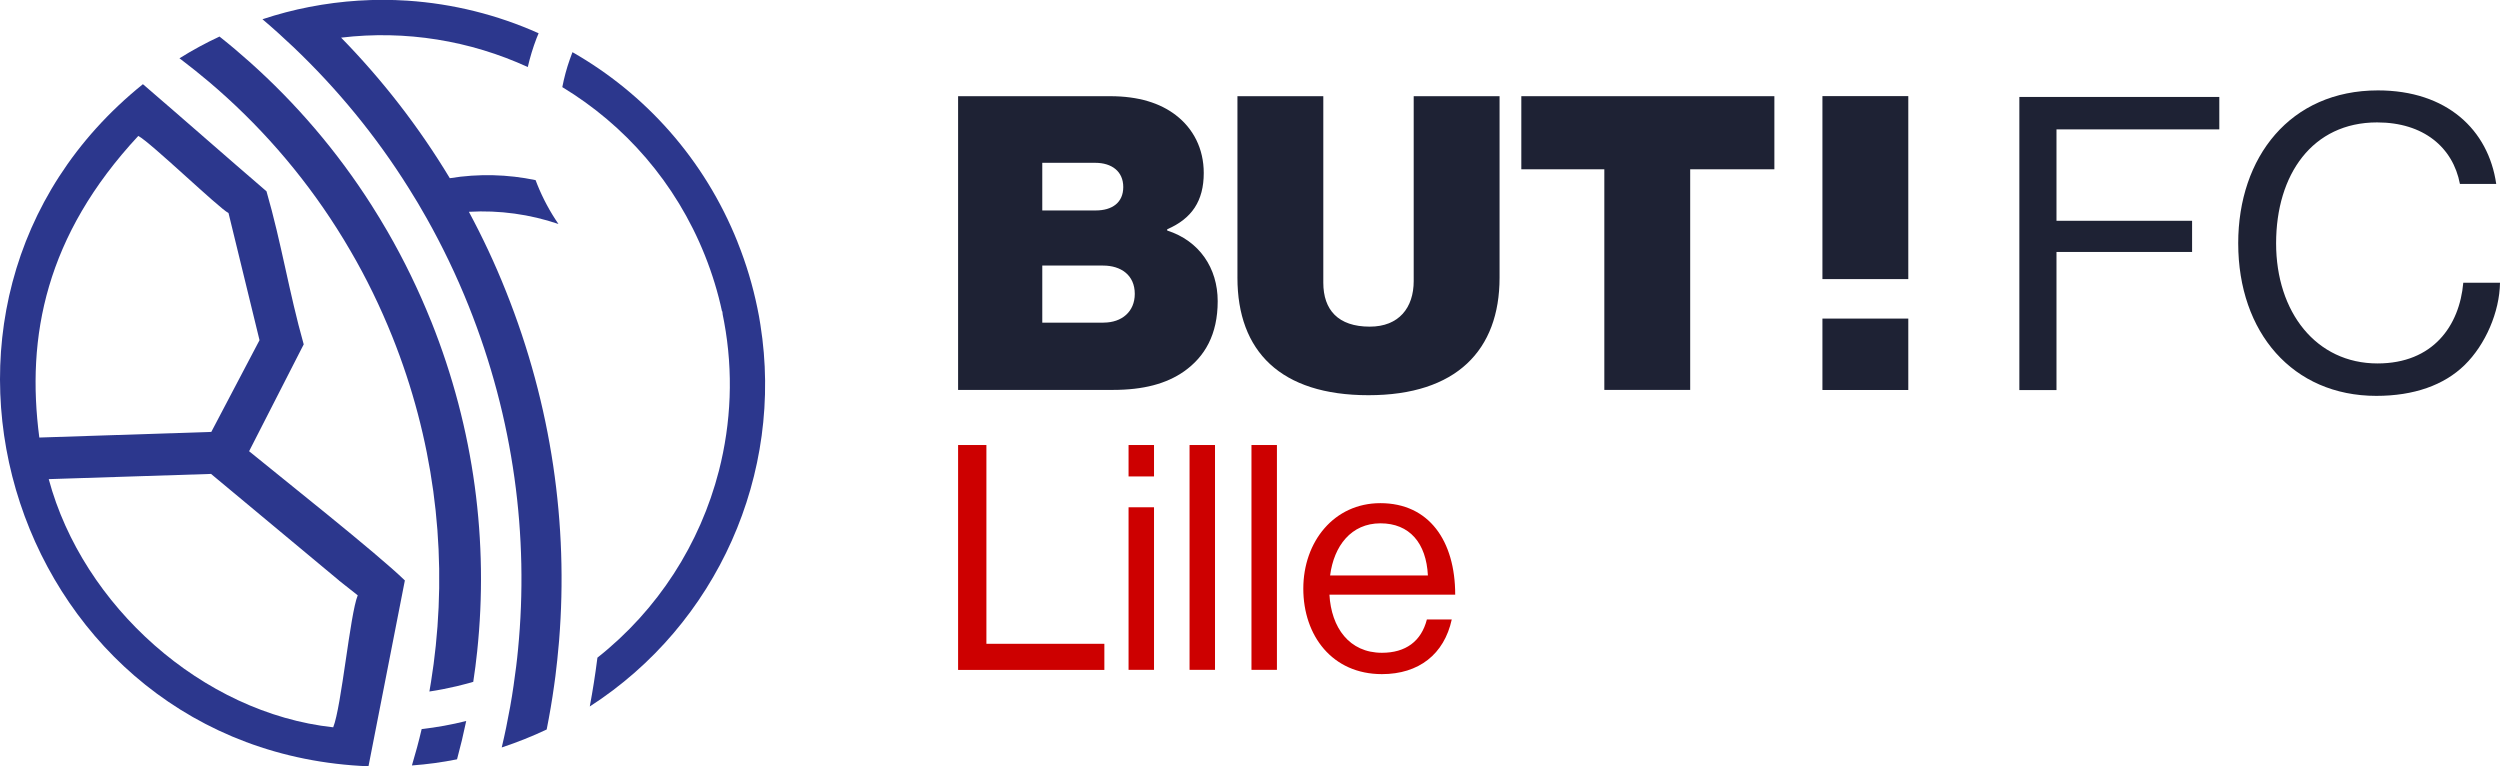 <?xml version="1.0" encoding="UTF-8"?>
<svg id="Calque_1" xmlns="http://www.w3.org/2000/svg" viewBox="0 0 297.57 91.21">
  <defs>
    <style>
      .cls-1 {
        fill: #2c378d;
      }

      .cls-2 {
        fill: #1e2234;
      }

      .cls-3 {
        fill: #cd0000;
      }
    </style>
  </defs>
  <g>
    <path class="cls-1" d="M64.11,3.96c-.08.19-.16.38-.24.58-.43,1.12-.78,2.27-1.05,3.44-6.84-3.14-14.52-4.42-22.22-3.5,4.88,4.99,9.23,10.58,12.94,16.73,3.44-.56,6.9-.46,10.21.23.07.17.13.35.2.52.68,1.69,1.53,3.26,2.52,4.7-3.39-1.15-7.01-1.66-10.66-1.45,1.63,3.03,3.11,6.18,4.41,9.45,5.46,13.65,7.43,27.84,6.33,41.56-.01.15-.02.3-.04.45-.11,1.27-.24,2.54-.4,3.8-.05.39-.1.78-.16,1.17-.24,1.74-.54,3.47-.88,5.19-.85.4-1.71.78-2.59,1.13-.92.37-1.84.7-2.76,1.01.38-1.6.71-3.21,1-4.83.15-.84.29-1.69.41-2.54.11-.76.21-1.53.31-2.29.08-.67.16-1.34.22-2.01,1.31-13.46-.5-27.44-5.87-40.87-1.46-3.65-3.14-7.14-5.02-10.48-.67-1.19-1.36-2.36-2.09-3.51-3.92-6.27-8.57-11.91-13.78-16.86-1.19-1.13-2.41-2.23-3.66-3.29,1.85-.61,3.7-1.1,5.57-1.46,3.9-.76,7.82-1,11.68-.75,5.42.36,10.7,1.68,15.6,3.87Z"/>
    <path class="cls-1" d="M55.49,85.83c-.32,1.53-.68,3.04-1.09,4.55-1.79.36-3.58.6-5.37.73.43-1.43.82-2.87,1.16-4.33,1.77-.2,3.54-.52,5.3-.96Z"/>
    <path class="cls-1" d="M51.32,38.24c5.17,12.91,6.84,26.35,5.48,39.27h0c-.13,1.22-.28,2.44-.47,3.65-.66.19-1.31.36-1.97.52-1.08.25-2.16.47-3.25.63.07-.38.13-.76.19-1.13.23-1.43.42-2.87.57-4.33,1.26-12.11-.33-24.68-5.17-36.77-1.43-3.56-3.08-6.96-4.96-10.18-.52-.9-1.06-1.79-1.62-2.67-4.24-6.68-9.41-12.55-15.26-17.5-1.07-.9-2.16-1.78-3.27-2.62-.07-.06-.15-.11-.23-.17,1.52-.95,3.11-1.82,4.77-2.59.03.02.05.04.07.06,1.2.95,2.36,1.93,3.5,2.95,5.53,4.93,10.44,10.65,14.54,17.09.64,1.01,1.27,2.04,1.87,3.08,1.96,3.39,3.7,6.96,5.2,10.7Z"/>
    <path class="cls-1" d="M31.72,22.77c-4.65-3.99-10.05-8.75-14.71-12.75C-15.71,36.38,1.79,89.53,43.86,91.21c.52-2.66,3.74-19.07,4.33-22.12-3.23-3.16-14.88-12.38-18.54-15.38.04-.08,6.46-12.63,6.5-12.72-1.76-6.25-2.63-11.98-4.43-18.22ZM40.35,69.1l2.23,1.76c-.92,2.25-1.93,13.25-2.92,15.71-15.58-1.69-29.81-14.48-33.86-29.54l19.32-.62,15.23,12.68ZM30.89,40.49l-5.74,10.92-20.47.67c-1.58-12.02.75-24.04,11.78-35.9,1.44.74,9.58,8.59,10.74,9.18l3.69,15.13Z"/>
    <path class="cls-1" d="M87.79,28.82c1.04,2.59,1.82,5.21,2.36,7.85.14.66.26,1.32.36,1.99,2.82,17.73-5.14,35.66-20.31,45.43.35-1.87.65-3.76.89-5.66,0-.05.01-.1.02-.15,7.21-5.69,12.23-13.56,14.46-22.24,1.46-5.7,1.73-11.74.62-17.73-.05-.29-.11-.58-.17-.87h0c-.01-.13-.02-.26-.04-.38-.01,0-.03,0-.04,0-.48-2.24-1.16-4.47-2.04-6.67-3.47-8.68-9.55-15.53-16.97-20.02.22-1.12.51-2.22.89-3.29.1-.29.21-.58.32-.87,8.62,4.92,15.69,12.69,19.66,22.62Z"/>
  </g>
  <g>
    <path class="cls-3" d="M114.04,52.97h3.37v23.66h14.04v3.11h-17.41v-26.76Z"/>
    <path class="cls-3" d="M134.33,52.97h3.03v3.74h-3.03v-3.74ZM134.33,60.38h3.03v19.35h-3.03v-19.35Z"/>
    <path class="cls-3" d="M141.59,52.97h3.03v26.76h-3.03v-26.76Z"/>
    <path class="cls-3" d="M148.96,52.97h3.03v26.76h-3.03v-26.76Z"/>
    <path class="cls-3" d="M155.13,70.07c0-5.61,3.67-10.18,9.17-10.18,5.8,0,8.91,4.49,8.91,10.89h-14.97c.22,3.93,2.36,6.92,6.25,6.92,2.81,0,4.68-1.35,5.35-3.97h2.96c-.9,4.15-3.93,6.51-8.31,6.51-5.91,0-9.36-4.57-9.36-10.18ZM158.32,68.5h11.64c-.19-3.85-2.17-6.21-5.65-6.21s-5.54,2.69-5.99,6.21Z"/>
  </g>
  <g>
    <path class="cls-2" d="M114.04,11.45h18.09c3.42,0,5.97.83,7.82,2.25,2.1,1.61,3.33,4.01,3.33,6.89,0,3.33-1.42,5.43-4.35,6.7v.15c3.81,1.22,6.01,4.45,6.01,8.41s-1.52,6.6-4.01,8.36c-2.1,1.47-4.84,2.2-8.46,2.2h-18.43V11.45ZM130.42,25.05c1.96,0,3.28-.93,3.28-2.79s-1.37-2.88-3.33-2.88h-6.31v5.67h6.36ZM131.35,38.4c2.2,0,3.72-1.32,3.72-3.42,0-2.25-1.66-3.37-3.77-3.37h-7.24v6.8h7.29Z"/>
    <path class="cls-2" d="M147.29,33.07V11.45h10.22v22.2c0,3.23,1.76,5.23,5.53,5.23,3.47,0,5.23-2.25,5.23-5.43V11.45h10.22v21.61c0,8.61-5.13,13.98-15.6,13.98s-15.6-5.23-15.6-13.98Z"/>
    <path class="cls-2" d="M181.08,11.45h30.12v8.7h-10.02v26.26h-10.22v-26.26h-9.88v-8.7Z"/>
    <rect class="cls-2" x="216.92" y="37.92" width="10.22" height="8.5"/>
    <rect class="cls-2" x="216.92" y="11.44" width="10.22" height="21.78"/>
    <g>
      <path class="cls-2" d="M240.36,11.54h23.8v3.86h-19.38v10.88h16.14v3.71h-16.14v16.44h-4.42V11.54Z"/>
      <path class="cls-2" d="M266.41,28.96c0-10.25,6.18-18.2,16.63-18.2,8.19,0,13.15,4.68,14.08,11.13h-4.32c-.83-4.34-4.32-7.32-9.86-7.32-7.7,0-12.02,6.2-12.02,14.39s4.76,14.3,12.07,14.3c6.62,0,9.76-4.49,10.21-9.61h4.37c-.05,3.47-1.72,7.37-4.22,9.81-2.45,2.39-6.04,3.66-10.5,3.66-9.96,0-16.44-7.56-16.44-18.15Z"/>
    </g>
  </g>
</svg>